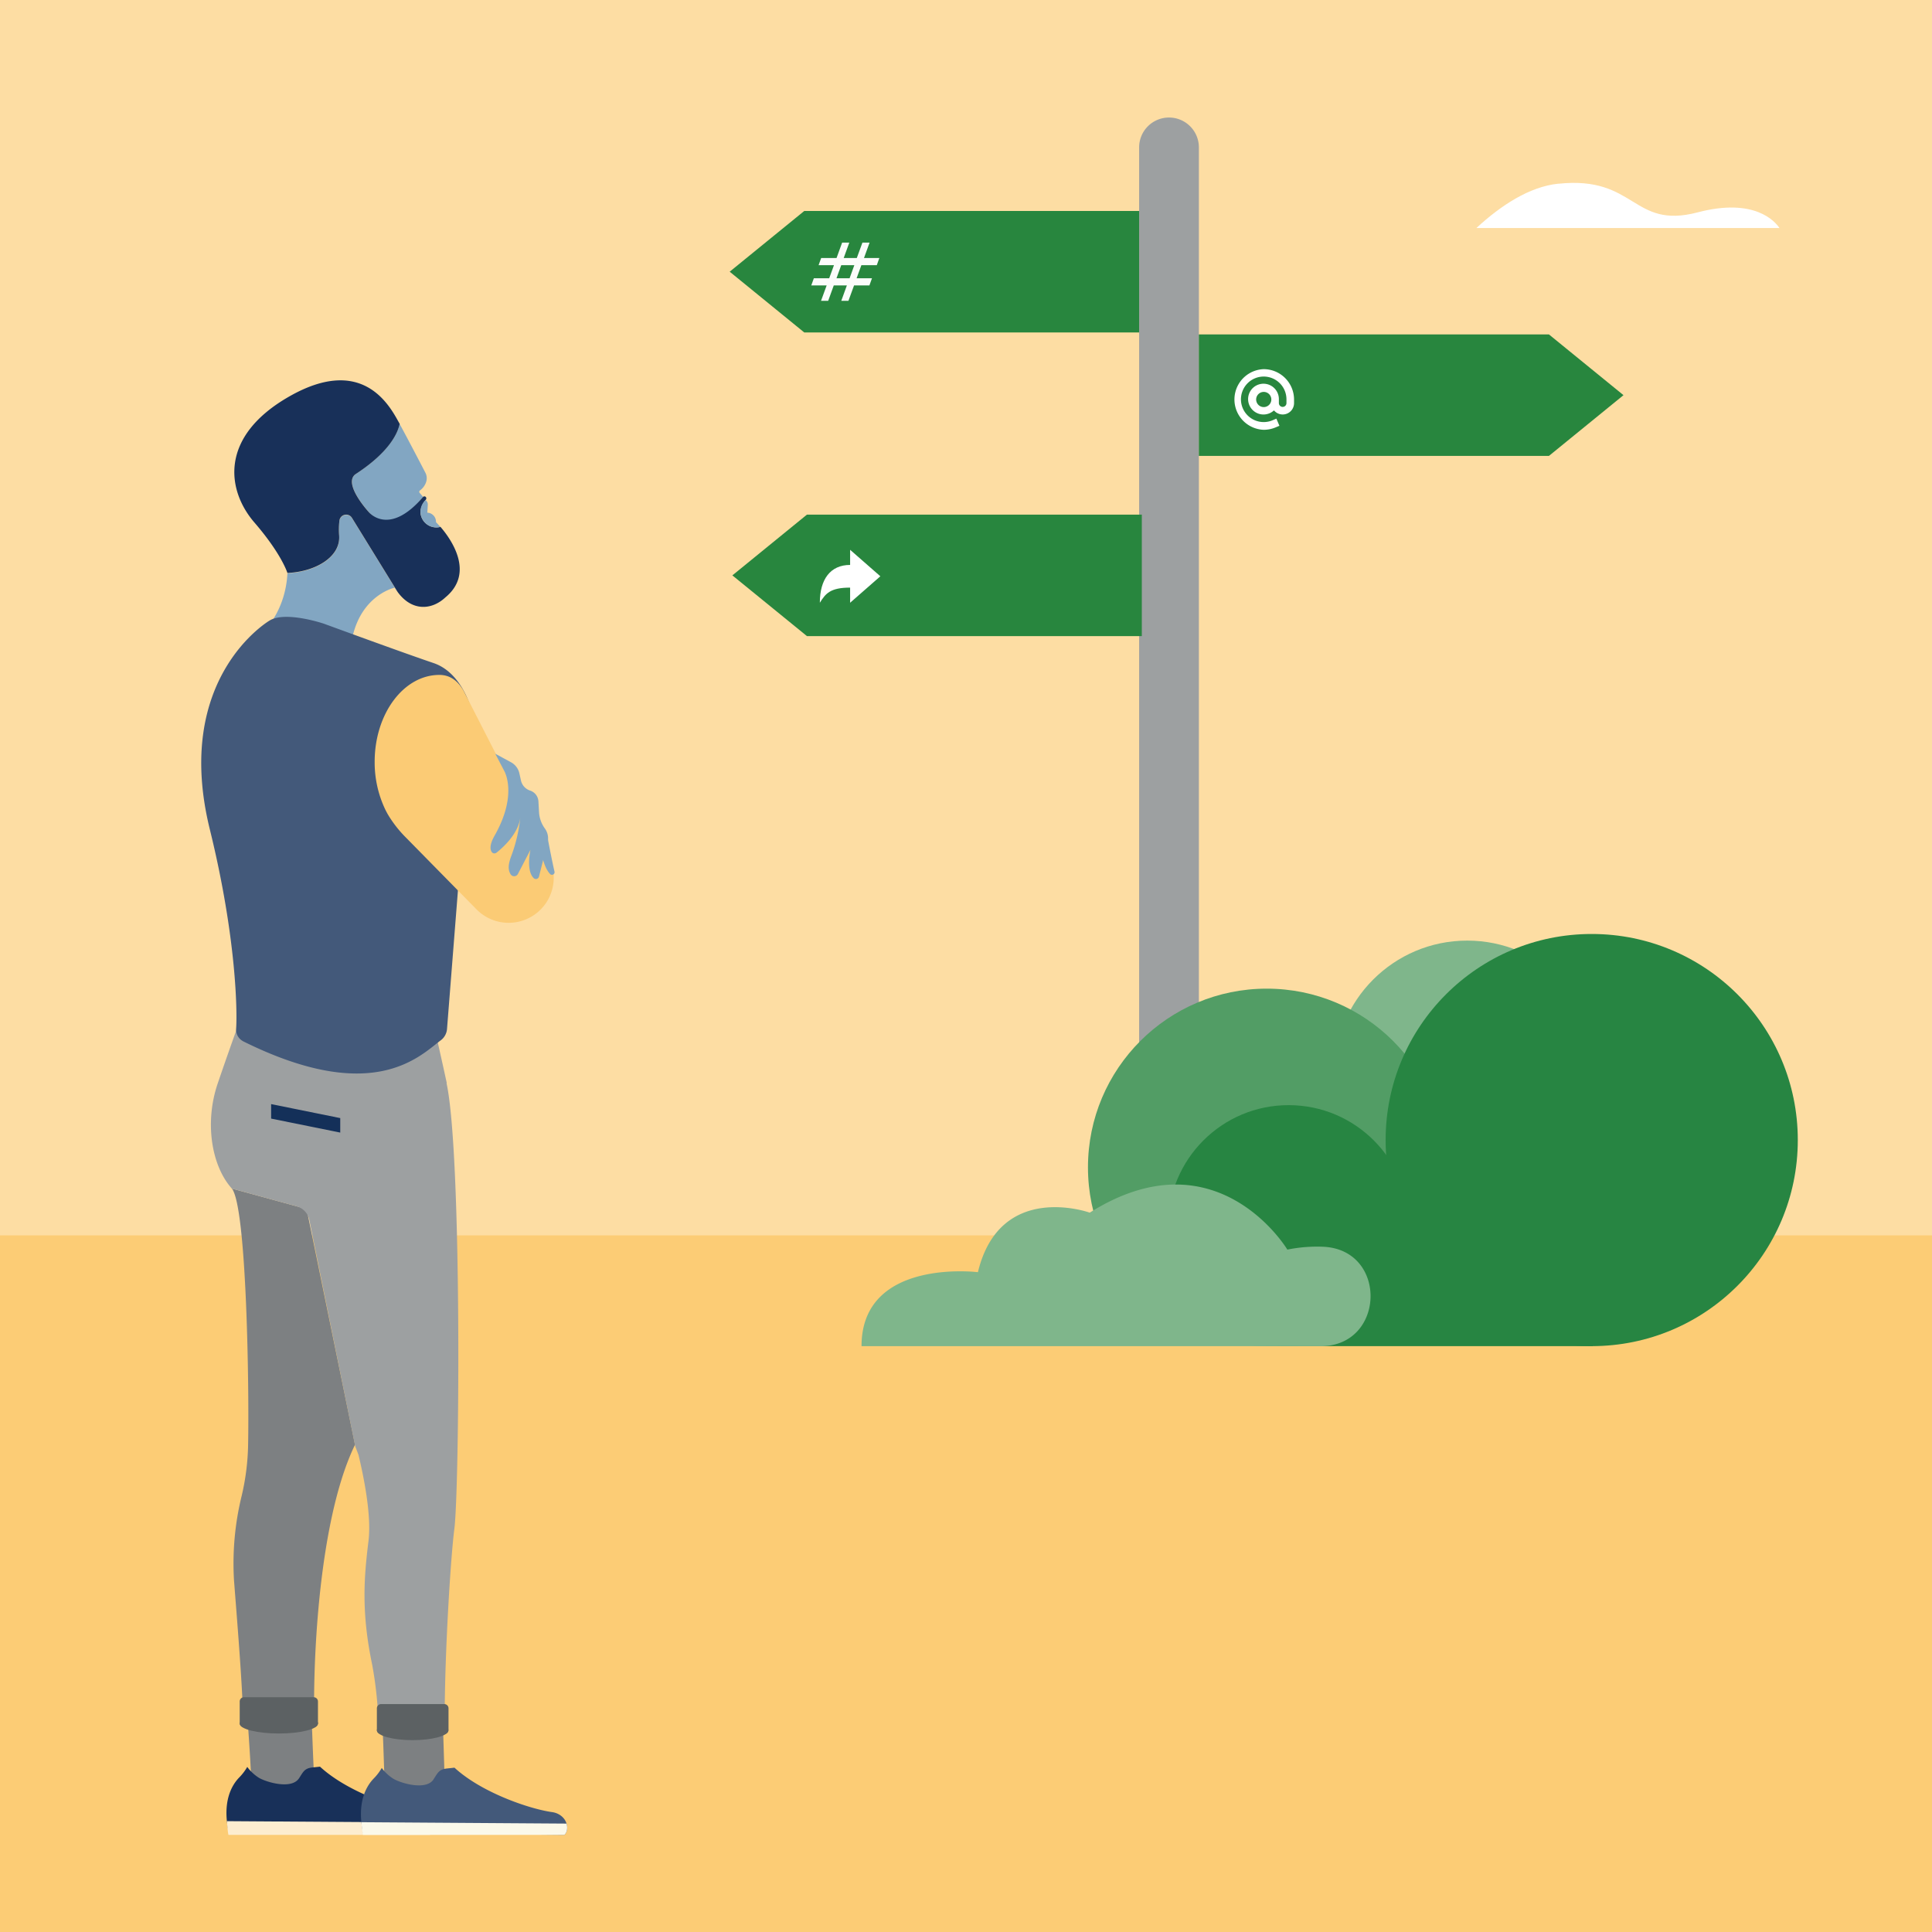 <?xml version="1.0" encoding="UTF-8"?> <svg xmlns="http://www.w3.org/2000/svg" viewBox="0 0 540 540"><defs><style>.cls-1{fill:#fddda3;}.cls-2{fill:#fccc75;}.cls-3{fill:#fff;}.cls-4{fill:#9da0a1;}.cls-5{fill:#28863e;}.cls-6{fill:#fcfcfb;}.cls-7{fill:#7fb68b;}.cls-8{fill:#278542;}.cls-9{fill:#529d65;}.cls-10{fill:#7d8082;}.cls-11{fill:#5c6163;}.cls-12{fill:#82a6c2;}.cls-13{fill:#43597a;}.cls-14{fill:#fbcb75;}.cls-15{fill:#183059;}.cls-16{fill:#fdedd0;}.cls-17{fill:#143059;}.cls-18{fill:#fbf9ea;}</style></defs><g id="BG"><rect class="cls-1" x="-0.56" y="-2.11" width="542.12" height="542.12"></rect></g><g id="Illos"><rect class="cls-2" x="-0.82" y="345.29" width="543.22" height="195.44"></rect><path class="cls-3" d="M435.54,51.34c-8.13.85-16.1,6.13-22.89,12.4h84.72c-1.2-1.81-6.91-8.58-22.88-4.38-18.33,4.81-17.18-10.31-38.95-8"></path><path class="cls-4" d="M326.74,32.85h0a8.35,8.35,0,0,1,8.35,8.35V372.94a0,0,0,0,1,0,0h-16.7a0,0,0,0,1,0,0V41.2a8.35,8.35,0,0,1,8.35-8.35Z"></path><polygon class="cls-5" points="224.79 92.92 203.95 75.94 224.79 58.97 271.59 58.97 318.39 58.97 318.39 75.94 318.39 92.92 271.59 92.92 224.79 92.92"></polygon><path class="cls-6" d="M245.07,74.11l.71-2h-4.29l1.56-4.3h-2l-1.57,4.3h-3.66l1.56-4.3h-2l-1.56,4.3h-4.3l-.72,2h4.3l-1.34,3.67h-4.29l-.72,2h4.3l-1.57,4.3h2l1.56-4.3h3.66l-1.56,4.3h2l1.57-4.3H243l.72-2h-4.3l1.34-3.67Zm-7.61,3.67H233.8l1.33-3.67h3.66Z"></path><polygon class="cls-5" points="432.93 93.47 453.77 110.45 432.93 127.43 381.88 127.43 335.08 127.43 335.08 110.45 335.08 93.47 381.88 93.47 432.93 93.47"></polygon><path class="cls-3" d="M353.22,103.18a8.48,8.48,0,0,0,0,16.95,8.56,8.56,0,0,0,3.38-.7l1-.42-.85-2-1,.43a6.36,6.36,0,1,1,3.29-8.37,6.49,6.49,0,0,1,.53,2.54v1.06a1.06,1.06,0,1,1-2.12,0v-1.06a4.3,4.3,0,1,0-1.37,3.09,3.17,3.17,0,0,0,5.61-2v-1.06A8.5,8.5,0,0,0,353.22,103.18Zm0,10.6a2.12,2.12,0,1,1,2.12-2.12A2.12,2.12,0,0,1,353.22,113.78Z"></path><polygon class="cls-5" points="225.54 177.79 204.7 160.82 225.54 143.84 272.34 143.84 319.14 143.84 319.14 160.82 319.14 177.79 272.34 177.79 225.54 177.79"></polygon><path class="cls-3" d="M237.61,157.9c-5.5,0-8.46,4-8.46,10.57,1.59-2.54,2.86-4.23,8.46-4.23v4.23l8.45-7.4-8.45-7.4Z"></path><circle class="cls-7" cx="410.09" cy="300.07" r="37.17"></circle><rect class="cls-8" x="353.81" y="303.8" width="91.41" height="72.45"></rect><circle class="cls-9" cx="354.05" cy="326.29" r="49.96"></circle><circle class="cls-8" cx="444.89" cy="318.65" r="57.6"></circle><circle class="cls-8" cx="360.17" cy="342.57" r="33.68"></circle><ellipse class="cls-8" cx="386.84" cy="353.32" rx="30.69" ry="19.28"></ellipse><path class="cls-7" d="M240.8,376.26H369.15c18,0,18.82-26.76.9-27.78a41.84,41.84,0,0,0-10.23.79s-19.63-32.78-55.23-10.33c0,0-25.09-9-31.26,16.64C273.33,355.58,240.8,351.54,240.8,376.26Z"></path><path class="cls-10" d="M64.81,332.2c4.17,5.27,4.86,56.17,4.53,71.92A66.66,66.66,0,0,1,67.57,418a79.41,79.41,0,0,0-2.16,23.78c.75,9.61,1.88,23.55,2.33,32.95l20.05-.13c.16-21.9,2.92-53.32,11.44-70.79L85.7,337.92Z"></path><path class="cls-11" d="M87.08,474.38H68.16A1.19,1.19,0,0,0,67,475.57v6a1.2,1.2,0,0,0,1.19,1.19H87.68a1.2,1.2,0,0,0,1.19-1.19v-6a1.19,1.19,0,0,0-1.19-1.19Z"></path><path class="cls-10" d="M69.37,483s1.12,15.71,1.07,21.39a1.22,1.22,0,0,0,1.21,1.22H87.07a1.21,1.21,0,0,0,1.2-1.37c-.36-2.59-.93-17.81-1.07-21.5H69.35c0,.17,0,.26,0,.26"></path><path class="cls-11" d="M88.87,481.77c0,1.52-4.89,2.75-10.92,2.75S67,483.29,67,481.77,71.92,479,78,479s10.92,1.23,10.92,2.74"></path><path class="cls-4" d="M124.88,302.74c-4.35-20-6.35-27.42-6.35-27.42l-49.68,4.87s-4.31,11.8-8,22.64-1.78,22.86,3.84,29.25l.09.12,18.07,4.95a5,5,0,0,1,3.56,3.59l12.79,63.11.14.53.85,2.23c1.32,5.44,3.71,16.75,2.81,24.06-1.22,9.93-2.09,19.68,1,34.48a106.82,106.82,0,0,1,1.74,15.7l18.55-.2c0-19.35,1.74-46,2.7-53.29,1.43-10.84,2.17-104.63-2.18-124.62"></path><path class="cls-12" d="M94.89,145.5a20.39,20.39,0,0,0-.09,4.31c.39,6.13-6.94,10.11-14.46,10.4-.53,10.33-6.26,15.8-6.26,15.8,7.75-7.14,24.46,1.92,24.46,1.92,2.7-11.75,11.76-13.67,11.76-13.67a14.68,14.68,0,0,0,.87,1.3L98.38,144.81a1.9,1.9,0,0,0-3.49.69"></path><path class="cls-12" d="M99.33,132.57c-3.49,2.7,3.74,10.53,3.74,10.53s5.37,7.67,15.21-4.21l-1-1.15a.45.45,0,0,1,.09-.65,4.77,4.77,0,0,0,1.69-2.24,3.37,3.37,0,0,0-.18-2.76c-1.31-2.53-4.85-9.31-7.19-13.62-.51,2.5-2.77,7.86-12.4,14.1"></path><path class="cls-13" d="M67.9,291A3.64,3.64,0,0,1,66,287.48c.32-4.35.18-25.06-7.36-55.7-10.45-42.49,16.72-58.34,16.72-58.34,4.44-2.74,15.15.88,15.15.88s22.29,8.18,30.65,11S131.93,199,131.93,199l-7,88.75a4.39,4.39,0,0,1-1.83,3.09c-5.9,4.47-19,18.19-55.25.15"></path><path class="cls-14" d="M153.35,239.57l-23.77-46.49h0c-1.57-2.74-3.75-4.44-6.77-4.44-10,0-18.09,10.87-18.09,24.29a30.58,30.58,0,0,0,2.68,12.72c.26.59.55,1.16.87,1.73l.09.17.28.47a33.5,33.5,0,0,0,4.44,5.7l20.08,20.42a12.6,12.6,0,0,0,20.21-14.58"></path><path class="cls-12" d="M140.9,215.41s4,6.53-2.74,18.29c-1.37,2.46-1.16,3.76-.73,4.42a.92.92,0,0,0,1.33.21c1.61-1.26,6.17-5.22,6.67-9.94A43.46,43.46,0,0,1,143,239c-1,2.58-1.06,4.11-.26,5.4a1.18,1.18,0,0,0,2-.09l3.53-6.79s-1.33,5.75.91,7.93a.89.89,0,0,0,1.47-.45l2.4-9.52a4.72,4.72,0,0,0-.76-3.92,8.54,8.54,0,0,1-1.63-4.58l-.17-3a3.36,3.36,0,0,0-2.3-3,3.87,3.87,0,0,1-2.58-2.82l-.44-2a4.68,4.68,0,0,0-2.35-3.11l-4.39-2.38Z"></path><path class="cls-12" d="M153.09,234.31s1.07,5.72,1.89,9.29a.73.73,0,0,1-1.25.67c-.85-.91-1.84-2.71-2.47-6.31Z"></path><path class="cls-15" d="M123.07,147.27a4.44,4.44,0,0,1-5.55-4.28,5.83,5.83,0,0,1,1.5-3.32.6.6,0,0,0,0-.75.52.52,0,0,0-.79,0c-9.59,11.2-15.18,4.18-15.18,4.18s-7.23-7.83-3.74-10.53c9.63-6.24,11.89-11.61,12.4-14.1-.13-.24-.26-.48-.39-.7-2.87-5.23-10.53-18.29-30.39-7s-17.5,26.38-9.83,35.26,9.23,14.11,9.23,14.11,0,0,0,0c7.52-.29,14.85-4.27,14.46-10.4a20.32,20.32,0,0,1,.09-4.3,1.9,1.9,0,0,1,3.49-.7l12.79,20.75c4,5.45,9.51,5.05,13.32,1.49,8.35-6.88,1.54-16.37-1.42-19.78"></path><path class="cls-12" d="M117.52,143a4.43,4.43,0,0,0,4.44,4.42,4.58,4.58,0,0,0,1.12-.14c-.5-.57-.88-1-1.07-1.17a.46.46,0,0,1-.15-.31,2.54,2.54,0,0,0-2.42-2.51l.13-2.18a1.52,1.52,0,0,0-.35-1.08l-.24-.29a4.41,4.41,0,0,0-1.46,3.26"></path><path class="cls-15" d="M83.54,497.1c1.14-1.7,1.47-2.84,3.71-3.08l2.19-.23c7.58,7,21,11.55,27.28,12.41,2.74.37,4.61,2.67,4.14,5.09a2.5,2.5,0,0,1-.7,1.27l-56.26-.51c-1.82-8.48.84-13.08,3-15.28a14.61,14.61,0,0,0,2.21-2.91,12,12,0,0,0,3.27,3.05c2,1.18,9,3.33,11.15.19"></path><path class="cls-16" d="M120.16,512.85H63.85c-.23-1.07-.34-2.88-.44-3.83l57.35.39a4,4,0,0,1,.1,1.88,3.47,3.47,0,0,1-.7,1.56"></path><path class="cls-11" d="M124,476.29H106.53a1.19,1.19,0,0,0-1.19,1.19v6a1.19,1.19,0,0,0,1.19,1.19h17.64a1.19,1.19,0,0,0,1.19-1.19v-6a1.19,1.19,0,0,0-1.19-1.19Z"></path><polygon class="cls-17" points="95.1 316.56 75.78 312.65 75.78 308.6 95.1 312.51 95.1 316.56"></polygon><path class="cls-10" d="M109.38,503.07h13.31a1.77,1.77,0,0,0,1.76-1.92c-.12-1.39-.5-14.94-.57-16.56H107c.12,1.61.52,15.24.61,16.82a1.77,1.77,0,0,0,1.77,1.66"></path><path class="cls-11" d="M125.33,483.63c0,1.52-4.46,2.75-10,2.75s-10-1.23-10-2.75,4.46-2.74,10-2.74,10,1.23,10,2.74"></path><path class="cls-13" d="M121.13,497.39c1.15-1.7,1.47-2.84,3.71-3.08l2.19-.24c7.59,7,21.05,11.55,27.28,12.42,2.74.37,4.61,2.67,4.14,5.09a2.45,2.45,0,0,1-.69,1.27l-56.27-.51c-1.82-8.48.85-13.08,3-15.28a14.24,14.24,0,0,0,2.21-2.91A12,12,0,0,0,110,497.2c2,1.18,9,3.33,11.15.19"></path><path class="cls-18" d="M157.76,512.85H101.45a34.17,34.17,0,0,1-.44-3.54l57.34.39a3.84,3.84,0,0,1,.1,1.88,2.45,2.45,0,0,1-.69,1.27"></path></g></svg> 
